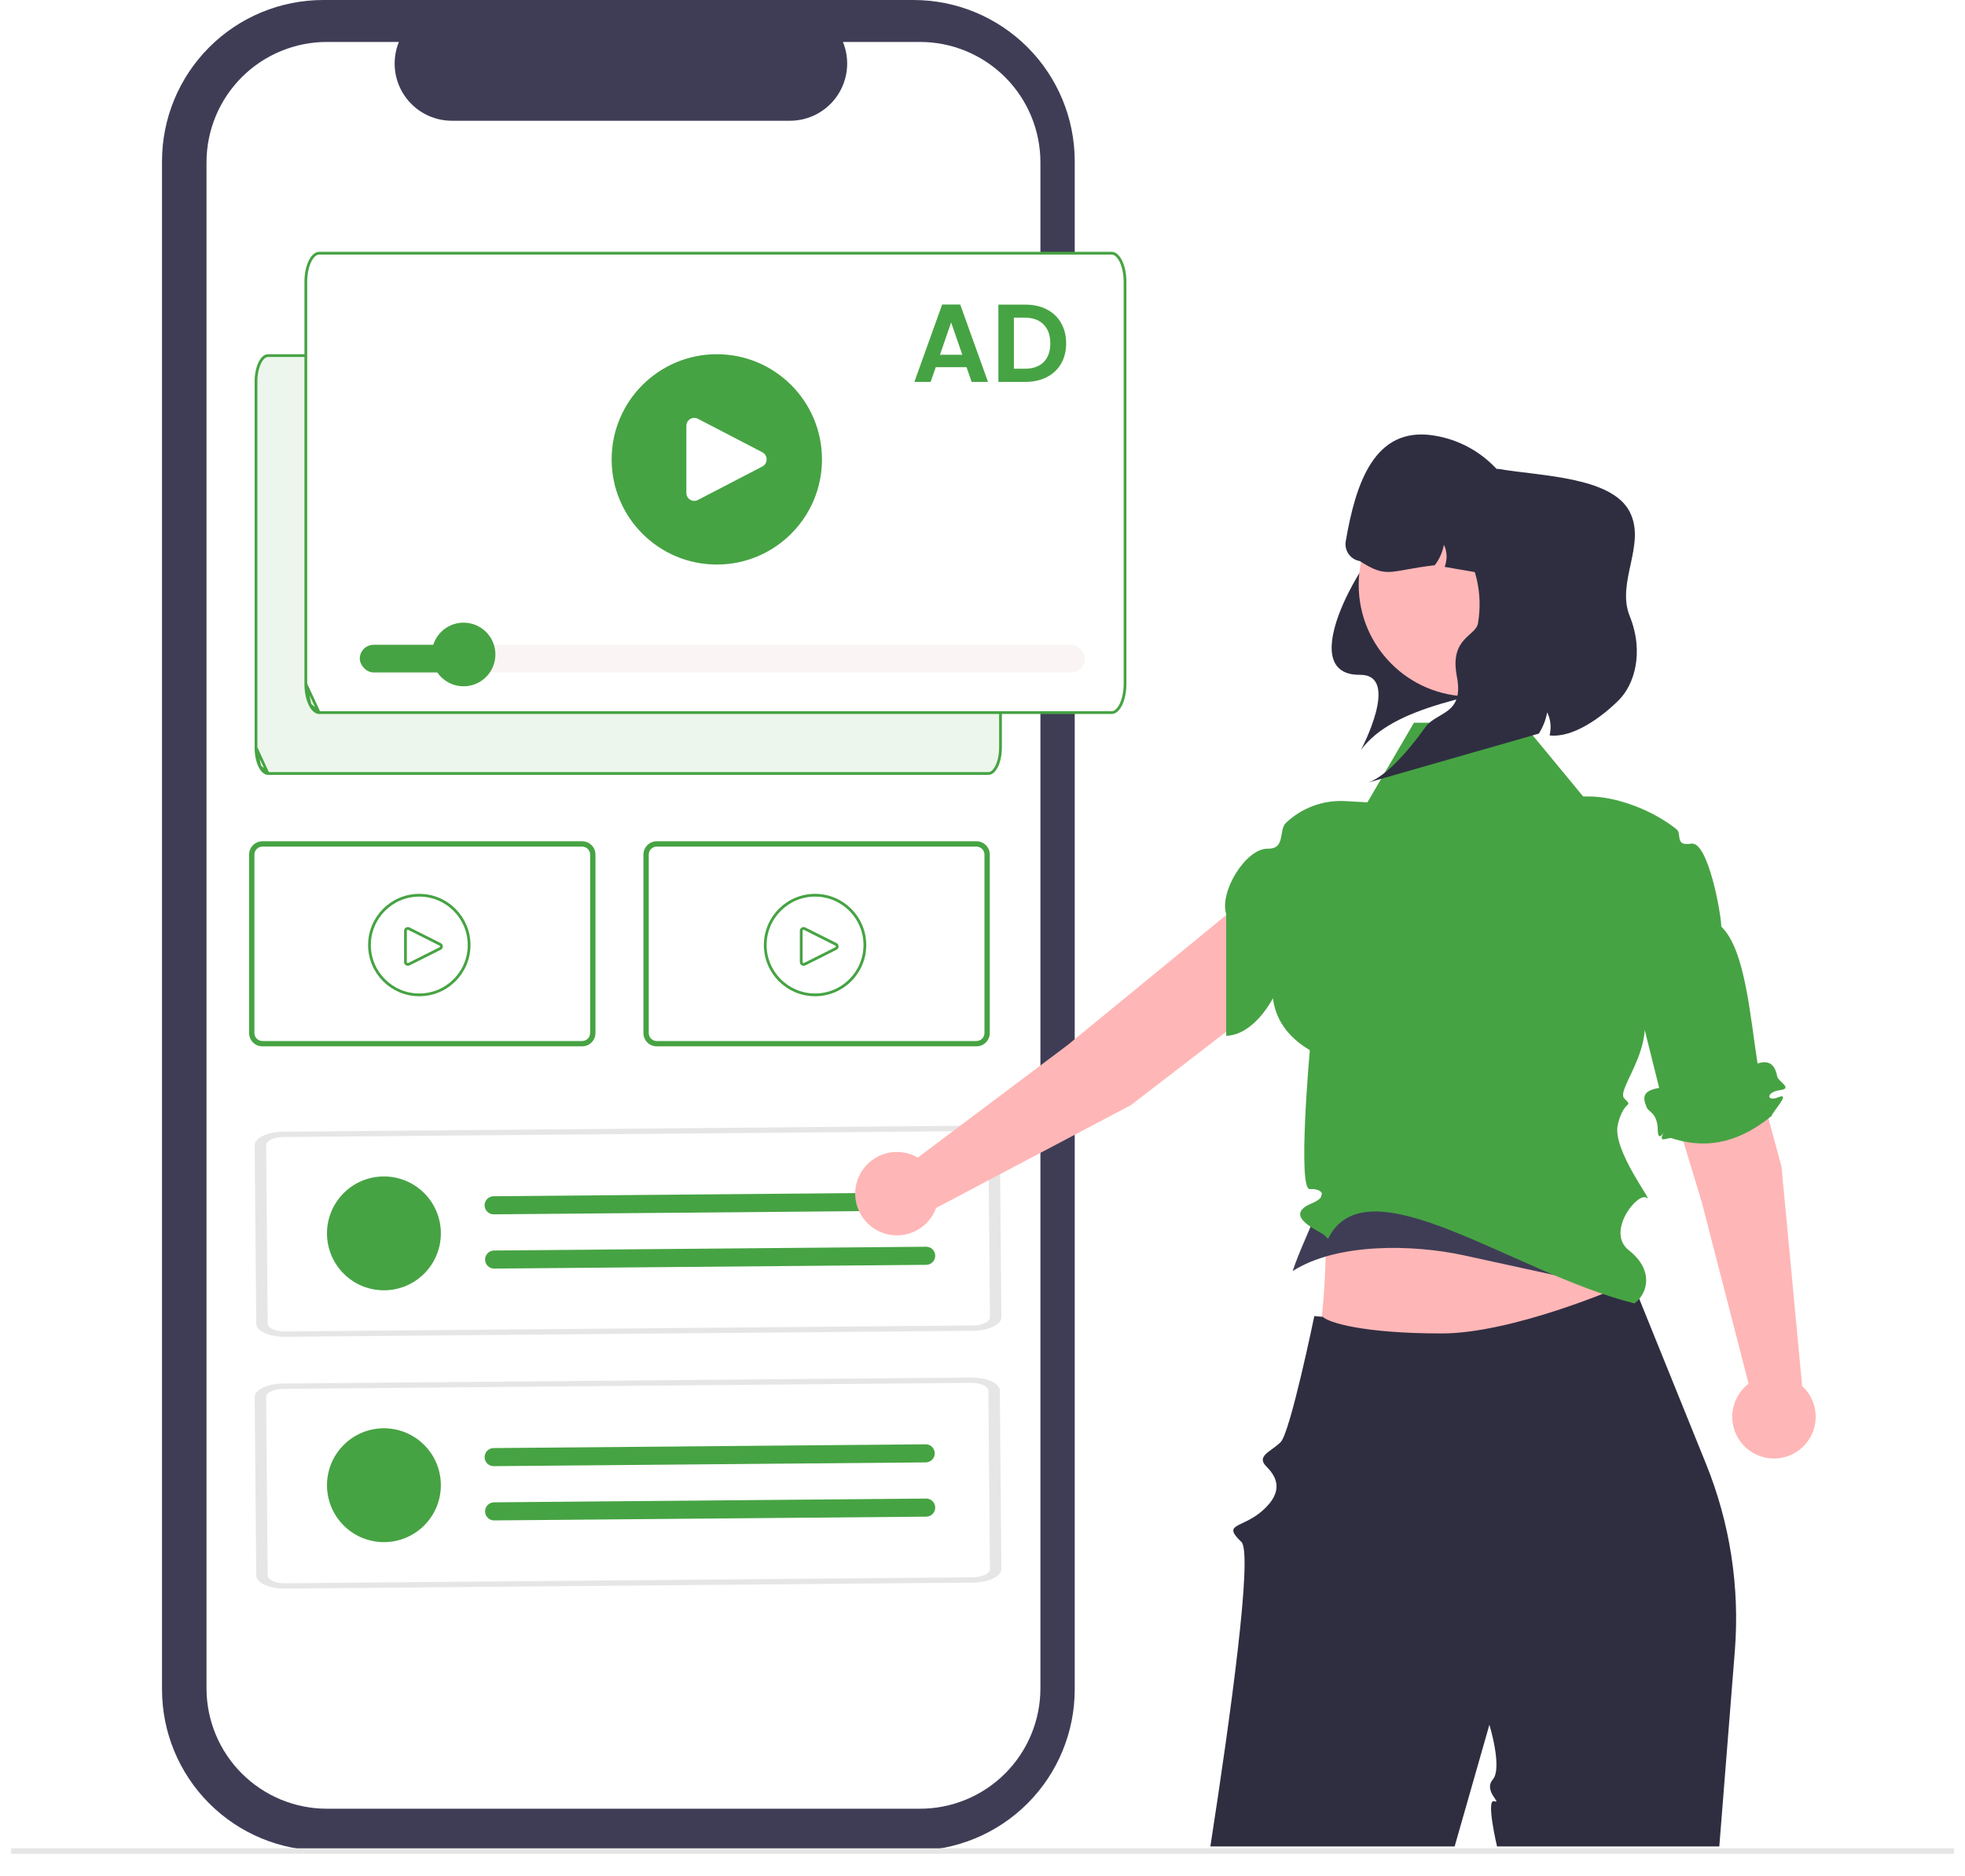 <svg xmlns="http://www.w3.org/2000/svg" width="710" height="678" viewBox="0 0 710 678" fill="none"><g clip-path="url(#clip0_218_654)" filter="url(#filter0_d_218_654)"><path d="M391.997 158.921H388.323V58.26C388.323 42.809 382.185 27.99 371.259 17.064C360.333 6.138 345.515 0 330.063 0H116.799C101.348 0 86.529 6.138 75.603 17.064C64.677 27.99 58.539 42.809 58.539 58.26V610.494C58.539 625.946 64.677 640.764 75.603 651.69C86.529 662.616 101.348 668.754 116.799 668.754H330.063C345.515 668.754 360.333 662.616 371.259 651.69C382.185 640.764 388.323 625.946 388.323 610.494V230.573H391.997V158.921Z" fill="#3F3D56"></path><path d="M332.414 15.157H304.575C305.855 18.296 306.344 21.701 305.998 25.073C305.652 28.445 304.482 31.68 302.591 34.493C300.701 37.307 298.147 39.612 295.156 41.206C292.164 42.8 288.827 43.634 285.437 43.634H163.261C159.872 43.634 156.534 42.8 153.543 41.206C150.552 39.611 147.998 37.306 146.108 34.493C144.217 31.68 143.048 28.445 142.702 25.073C142.356 21.701 142.845 18.296 144.125 15.157H118.125C106.586 15.157 95.52 19.741 87.36 27.9C79.201 36.06 74.617 47.126 74.617 58.665V610.091C74.618 621.63 79.202 632.696 87.361 640.855C95.52 649.014 106.586 653.597 118.125 653.597H332.414C338.128 653.598 343.785 652.473 349.064 650.286C354.343 648.1 359.139 644.896 363.18 640.856C367.22 636.816 370.425 632.02 372.612 626.742C374.799 621.463 375.925 615.806 375.925 610.092V610.091V58.665C375.925 47.126 371.341 36.06 363.182 27.9C355.023 19.741 343.956 15.157 332.417 15.157H332.414Z" fill="white"></path><path d="M352.82 378.107H237.298C236.022 378.106 234.798 377.598 233.896 376.696C232.993 375.793 232.486 374.569 232.484 373.293V308.814C232.486 307.538 232.993 306.314 233.896 305.411C234.798 304.509 236.022 304.001 237.298 304H352.82C354.097 304.001 355.32 304.509 356.223 305.411C357.125 306.314 357.633 307.538 357.634 308.814V373.292C357.633 374.569 357.126 375.792 356.223 376.695C355.321 377.598 354.097 378.106 352.82 378.107ZM237.294 305.927C236.529 305.928 235.795 306.232 235.253 306.774C234.712 307.315 234.407 308.049 234.406 308.815V373.293C234.407 374.059 234.712 374.793 235.253 375.334C235.795 375.876 236.529 376.18 237.294 376.181H352.82C353.586 376.18 354.32 375.876 354.862 375.334C355.403 374.793 355.708 374.059 355.708 373.293V308.814C355.708 308.048 355.403 307.314 354.862 306.773C354.32 306.231 353.586 305.927 352.82 305.926L237.294 305.927Z" fill="#46A343"></path><path d="M351.511 480.891L102.979 483.057C97.263 483.107 92.612 480.991 92.582 478.333L92.02 413.857C92.004 411.2 96.617 409.007 102.334 408.953L350.864 406.787C356.58 406.737 361.232 408.853 361.262 411.511L361.824 475.986C361.84 478.645 357.227 480.838 351.511 480.891Z" fill="white"></path><path opacity="0.997" d="M153.396 460.109C161.359 452.006 161.245 438.982 153.142 431.019C145.039 423.056 132.015 423.169 124.051 431.272C116.088 439.375 116.202 452.4 124.305 460.363C132.408 468.326 145.432 468.213 153.396 460.109Z" fill="#46A343"></path><path d="M351.511 480.891L102.979 483.057C97.263 483.107 92.612 480.991 92.582 478.333L92.02 413.857C92.004 411.2 96.617 409.007 102.334 408.953L350.864 406.787C356.58 406.737 361.232 408.853 361.262 411.511L361.824 475.986C361.84 478.645 357.227 480.838 351.511 480.891ZM102.35 410.88C98.921 410.909 96.152 412.228 96.162 413.822L96.724 478.297C96.737 479.891 99.532 481.159 102.963 481.131L351.493 478.965C354.923 478.935 357.692 477.617 357.682 476.023L357.12 411.547C357.106 409.953 354.312 408.685 350.881 408.713L102.35 410.88Z" fill="#E6E6E6"></path><path d="M178.335 432.273C177.468 432.281 176.64 432.632 176.033 433.251C175.425 433.869 175.088 434.703 175.096 435.57C175.103 436.436 175.455 437.265 176.073 437.872C176.691 438.48 177.525 438.817 178.392 438.809L334.507 437.449C335.374 437.441 336.202 437.09 336.81 436.471C337.417 435.853 337.754 435.019 337.747 434.152C337.739 433.286 337.387 432.457 336.769 431.85C336.151 431.242 335.317 430.905 334.45 430.913L178.335 432.273Z" fill="#46A343"></path><path d="M178.507 451.88C178.078 451.884 177.654 451.972 177.259 452.14C176.864 452.308 176.505 452.552 176.205 452.858C175.904 453.164 175.666 453.526 175.505 453.924C175.345 454.322 175.264 454.748 175.268 455.177C175.271 455.606 175.36 456.03 175.527 456.425C175.695 456.82 175.939 457.178 176.245 457.479C176.551 457.78 176.913 458.017 177.311 458.178C177.709 458.339 178.135 458.42 178.564 458.416L334.679 457.056C335.546 457.048 336.374 456.697 336.981 456.078C337.589 455.46 337.926 454.626 337.918 453.759C337.911 452.893 337.559 452.064 336.941 451.457C336.323 450.849 335.489 450.512 334.622 450.52L178.507 451.88Z" fill="#46A343"></path><path d="M351.511 571.891L102.979 574.057C97.263 574.107 92.612 571.991 92.582 569.333L92.02 504.857C92.004 502.2 96.617 500.007 102.334 499.953L350.864 497.787C356.58 497.737 361.232 499.853 361.262 502.511L361.824 566.986C361.84 569.645 357.227 571.838 351.511 571.891Z" fill="white"></path><path opacity="0.997" d="M153.396 551.109C161.359 543.006 161.245 529.982 153.142 522.019C145.039 514.056 132.015 514.169 124.051 522.272C116.088 530.375 116.202 543.4 124.305 551.363C132.408 559.326 145.432 559.213 153.396 551.109Z" fill="#46A343"></path><path d="M351.511 571.891L102.979 574.057C97.263 574.107 92.612 571.991 92.582 569.333L92.02 504.857C92.004 502.2 96.617 500.007 102.334 499.953L350.864 497.787C356.58 497.737 361.232 499.853 361.262 502.511L361.824 566.986C361.84 569.645 357.227 571.838 351.511 571.891ZM102.35 501.88C98.921 501.909 96.152 503.228 96.162 504.822L96.724 569.297C96.737 570.891 99.532 572.159 102.963 572.131L351.493 569.965C354.923 569.935 357.692 568.617 357.682 567.023L357.12 502.547C357.106 500.953 354.312 499.685 350.881 499.713L102.35 501.88Z" fill="#E6E6E6"></path><path d="M178.335 523.273C177.468 523.281 176.64 523.632 176.033 524.251C175.425 524.869 175.088 525.703 175.096 526.57C175.103 527.436 175.455 528.265 176.073 528.872C176.691 529.48 177.525 529.817 178.392 529.809L334.507 528.449C335.374 528.441 336.202 528.09 336.81 527.471C337.417 526.853 337.754 526.019 337.747 525.152C337.739 524.286 337.387 523.457 336.769 522.85C336.151 522.242 335.317 521.905 334.45 521.913L178.335 523.273Z" fill="#46A343"></path><path d="M178.507 542.88C178.078 542.884 177.654 542.972 177.259 543.14C176.864 543.308 176.505 543.552 176.205 543.858C175.904 544.164 175.666 544.526 175.505 544.924C175.345 545.322 175.264 545.748 175.268 546.177C175.271 546.606 175.36 547.03 175.527 547.425C175.695 547.82 175.939 548.178 176.245 548.479C176.551 548.78 176.913 549.017 177.311 549.178C177.709 549.339 178.135 549.42 178.564 549.416L334.679 548.056C335.546 548.048 336.374 547.697 336.981 547.078C337.589 546.46 337.926 545.626 337.918 544.759C337.911 543.893 337.559 543.064 336.941 542.457C336.323 541.849 335.489 541.512 334.622 541.52L178.507 542.88Z" fill="#46A343"></path><path d="M210.34 378.107H94.814C93.538 378.106 92.314 377.598 91.411 376.696C90.509 375.793 90.001 374.569 90 373.293V308.814C90.001 307.538 90.509 306.314 91.411 305.411C92.314 304.509 93.538 304.001 94.814 304H210.34C211.616 304.001 212.84 304.509 213.743 305.411C214.645 306.314 215.153 307.538 215.154 308.814V373.292C215.153 374.568 214.645 375.792 213.743 376.695C212.84 377.597 211.616 378.105 210.34 378.106V378.107ZM94.814 305.927C94.048 305.928 93.314 306.232 92.773 306.774C92.231 307.315 91.927 308.049 91.926 308.815V373.293C91.927 374.059 92.231 374.793 92.773 375.334C93.314 375.876 94.048 376.18 94.814 376.181H210.34C211.106 376.18 211.84 375.876 212.381 375.334C212.923 374.793 213.227 374.059 213.228 373.293V308.814C213.227 308.048 212.923 307.314 212.381 306.773C211.84 306.231 211.106 305.927 210.34 305.926L94.814 305.927Z" fill="#46A343"></path><path d="M96.823 279.5H357.177C358.209 279.497 359.286 278.623 360.135 276.885C360.968 275.18 361.498 272.791 361.5 270.126V137.873C361.498 135.207 360.969 132.818 360.137 131.114C359.288 129.377 358.212 128.503 357.178 128.5H96.822C95.788 128.504 94.711 129.379 93.862 131.116C93.029 132.819 92.5 135.207 92.5 137.873L92.5 270.127L96.823 279.5ZM96.823 279.5C95.789 279.497 94.712 278.623 93.863 276.886M96.823 279.5L93.863 276.886M93.863 276.886C93.031 275.182 92.502 272.793 92.5 270.127L93.863 276.886Z" fill="#46A343" fill-opacity="0.1" stroke="#46A343"></path><path d="M115.305 257.5H401.695C402.86 257.497 404.058 256.513 404.994 254.599C405.914 252.718 406.498 250.086 406.5 247.152V101.848C406.498 98.912 405.915 96.28 404.995 94.4C404.06 92.487 402.863 91.503 401.696 91.5H115.304C114.137 91.504 112.939 92.489 112.003 94.402C111.083 96.282 110.5 98.913 110.5 101.847L110.5 247.152L115.305 257.5ZM115.305 257.5C114.138 257.497 112.94 256.513 112.005 254.6M115.305 257.5L112.005 254.6M112.005 254.6C111.085 252.72 110.502 250.088 110.5 247.153L112.005 254.6Z" fill="white" stroke="#46A343"></path><path d="M760 667.894H-22V669.894H760V667.894Z" fill="#E6E6E6"></path><path d="M349.228 132.68H338.108L336.268 138H330.388L340.428 110.04H346.948L356.988 138H351.068L349.228 132.68ZM347.708 128.2L343.668 116.52L339.628 128.2H347.708ZM370.5 110.08C373.434 110.08 376.007 110.653 378.22 111.8C380.46 112.947 382.18 114.587 383.38 116.72C384.607 118.827 385.22 121.28 385.22 124.08C385.22 126.88 384.607 129.333 383.38 131.44C382.18 133.52 380.46 135.133 378.22 136.28C376.007 137.427 373.434 138 370.5 138H360.74V110.08H370.5ZM370.3 133.24C373.234 133.24 375.5 132.44 377.1 130.84C378.7 129.24 379.5 126.987 379.5 124.08C379.5 121.173 378.7 118.907 377.1 117.28C375.5 115.627 373.234 114.8 370.3 114.8H366.34V133.24H370.3Z" fill="#46A343"></path><path d="M259 204C279.987 204 297 186.987 297 166C297 145.013 279.987 128 259 128C238.013 128 221 145.013 221 166C221 186.987 238.013 204 259 204Z" fill="#46A343"></path><circle cx="151.5" cy="341.5" r="18" stroke="#46A343"></circle><circle cx="294.5" cy="341.5" r="18" stroke="#46A343"></circle><path d="M250.847 151C250.333 151 249.821 151.143 249.363 151.427C248.509 151.956 248 152.877 248 153.892V178.109C248 179.123 248.509 180.044 249.363 180.573C250.216 181.102 251.257 181.142 252.147 180.68L275.45 168.571C276.421 168.067 277 167.106 277 166C277 164.894 276.421 163.933 275.45 163.429L252.147 151.321C251.735 151.107 251.29 151 250.847 151Z" fill="white"></path><path d="M146.915 335.628L146.915 335.628C147.058 335.542 147.216 335.5 147.374 335.5C147.511 335.5 147.648 335.532 147.778 335.596C147.778 335.596 147.778 335.596 147.778 335.596L159.028 341.247L159.028 341.247C159.33 341.399 159.5 341.677 159.5 342C159.5 342.323 159.33 342.601 159.028 342.753L159.028 342.753L147.778 348.404C147.778 348.404 147.778 348.404 147.778 348.404C147.501 348.543 147.18 348.531 146.915 348.372C146.651 348.214 146.5 347.945 146.5 347.651V336.349C146.5 336.055 146.651 335.786 146.915 335.628Z" fill="white" stroke="#46A343"></path><path d="M289.915 335.628L289.915 335.628C290.058 335.542 290.216 335.5 290.374 335.5C290.511 335.5 290.648 335.532 290.778 335.596C290.778 335.596 290.778 335.596 290.778 335.596L302.028 341.247L302.028 341.247C302.33 341.399 302.5 341.677 302.5 342C302.5 342.323 302.33 342.601 302.028 342.753L302.028 342.753L290.778 348.404C290.778 348.404 290.778 348.404 290.778 348.404C290.501 348.543 290.18 348.531 289.915 348.372C289.651 348.214 289.5 347.945 289.5 347.651V336.349C289.5 336.055 289.651 335.786 289.915 335.628Z" fill="white" stroke="#46A343"></path><rect x="130" y="233" width="262" height="10" rx="5" fill="url(#paint0_linear_218_654)"></rect><path d="M167.5 248C173.851 248 179 242.851 179 236.5C179 230.149 173.851 225 167.5 225C161.149 225 156 230.149 156 236.5C156 242.851 161.149 248 167.5 248Z" fill="#46A343"></path><path d="M477.812 414.351C480.111 444.69 479.562 473.033 474.07 497.91L554.947 497.853L591.545 472.378C581.546 438.802 574.747 433.075 582.26 409.708L477.812 414.351Z" fill="#FFB6B6"></path><path d="M478.809 412.741C481.109 432.557 472.547 443.069 467.055 459.318C483.064 449.072 510.484 449.595 529.053 453.651L587.055 466.318C577.056 444.387 575.744 424.971 583.258 409.708L478.809 412.741Z" fill="#3F3D56"></path><path d="M589.706 462.94L616.439 529.011C625.104 550.429 628.664 573.571 626.834 596.603L621.226 667.22H540.906C540.906 667.22 536.825 649.929 539.885 650.891C542.945 651.853 535.84 647.187 539.392 643.02C542.945 638.853 538.156 623.25 538.156 623.25C538.156 623.25 533.036 641.12 525.596 667.22H437.336C444.776 619.06 452.716 561.17 448.546 557.2C441.336 550.34 448.796 552.46 456.276 545.79C463.756 539.13 461.566 533.89 457.626 530C453.696 526.12 459.236 524.6 462.726 521.12C466.206 517.64 474.896 475.56 474.896 475.56C474.956 475.6 477.885 475.823 477.945 475.853C479.945 477.853 492.231 481.853 520.945 481.853C545.945 481.853 584.036 465.82 588.766 463.43C589.386 463.11 589.706 462.94 589.706 462.94Z" fill="#2F2E41"></path><path d="M643.702 421.603L615.766 318.206C613.277 309.099 603.941 303.673 594.796 306.018C585.198 308.48 579.629 318.487 582.596 327.941L614.906 434.456L631.811 500.006C627.161 503.569 624.828 509.686 626.375 515.719C628.443 523.783 636.656 528.643 644.719 526.575C652.783 524.507 657.643 516.294 655.575 508.231C654.82 505.287 653.24 502.777 651.154 500.869L643.702 421.603Z" fill="#FFB6B6"></path><path d="M408.631 399.334L493.509 334.012C500.974 328.232 502.421 317.532 496.759 309.976C490.818 302.048 479.442 300.724 471.839 307.078L385.751 377.635L331.634 418.303C326.563 415.367 320.02 415.547 315.035 419.283C308.373 424.275 307.02 433.722 312.012 440.383C317.004 447.045 326.451 448.398 333.112 443.406C335.544 441.584 337.26 439.165 338.226 436.507L408.631 399.334Z" fill="#FFB6B6"></path><path d="M550.039 261.164H510.896L494.086 289.929L486.076 289.487C477.808 289.03 470.196 292.093 464.651 297.34C461.878 299.964 464.662 306.805 458.06 306.682C450.2 306.535 440.518 322.187 443.052 330.318V374.318C455.622 373.854 466.274 353.645 466.052 337.318C466.052 337.318 447.848 364.356 473.272 379.489C473.272 379.489 468.737 430 473.272 429.694C477.807 429.387 480.052 432.318 473.942 434.853C462.906 439.433 477.141 444.969 478.492 446.321C479.393 447.221 479.843 447.672 479.843 447.672C493.851 419.228 546.815 460.047 590.573 471C595.545 467.24 597.549 458.895 588.545 451.805C580.079 445.139 591.793 430.542 594.942 432.853C598.016 435.11 582.255 415.511 584.576 406.227C586.897 396.943 590.379 400.424 586.898 396.943C583.416 393.461 601.641 375.584 590.942 358.853L599.501 393.105C593.729 394.159 593.285 396.177 595.052 400.318C595.663 401.749 598.915 402.25 598.984 408.284C599.052 414.318 602.779 406.105 600.915 409.711C599.052 413.318 602.893 410.826 604.052 411.318C618.146 415.906 629.708 411.724 640.052 403.318C640.73 401.427 647.183 394.647 642.617 396.483C638.052 398.318 638.157 394.566 643.105 393.942C648.052 393.318 642.482 390.794 642.165 389.064C641.58 385.863 640.043 382.633 635.052 384.318C632.379 367.514 630.639 343.097 621.942 334.853C621.942 330.571 617.218 303.861 611.08 304.857C604.942 305.853 607.804 301.307 605.816 299.707C596.852 292.491 583.717 287.806 574.086 287.806H572.03L550.039 261.164Z" fill="#46A343"></path><path d="M561.601 244.288C533.221 251.727 503.782 254.8 491.752 270.97C491.752 270.97 506.253 243.735 491.371 243.853C466.366 244.053 493.975 197.918 503.273 192.363C518.77 183.103 555.423 189.417 555.423 189.417L573.76 212.335L561.601 244.288Z" fill="#2F2E41"></path><path d="M531.258 251.674C553.531 251.674 571.586 233.619 571.586 211.346C571.586 189.073 553.531 171.018 531.258 171.018C508.985 171.018 490.93 189.073 490.93 211.346C490.93 233.619 508.985 251.674 531.258 251.674Z" fill="#FFB6B6"></path><path d="M550.592 202.672L549.409 209.562L521.988 204.852C522.969 202.283 522.953 199.315 521.704 196.845C521.228 199.53 520.08 202.084 518.419 204.239C501.759 206.204 501.418 209.213 491.303 202.741C487.931 202.162 485.668 198.959 486.247 195.587C489.875 174.464 496.63 154.14 517.823 157.332C528.835 158.991 538.044 165.069 543.979 173.449C549.752 181.632 552.422 192.021 550.592 202.672Z" fill="#2F2E41"></path><path d="M534.025 225.237C537.795 203.286 523.057 182.434 501.105 178.664C498.416 178.202 495.744 178.021 493.117 178.094C496.923 173.77 502.201 170.81 508.151 169.969L541.437 169.448C556.661 172.063 582.414 172.228 588.882 185.01C594.852 196.763 583.914 210.366 588.835 222.576C594.227 235.957 590.352 247.517 585.018 252.876C578.847 259.076 568.478 266.723 559.91 265.75C560.567 262.962 560.331 259.986 559.029 257.414C558.543 260.142 557.503 262.774 556.002 265.096L494.326 282.785C500.216 280.82 507.932 272.657 515.009 262.793C519.198 256.954 529.107 258.412 526.396 244.42C523.685 230.427 533.209 229.984 534.025 225.237Z" fill="#2F2E41"></path></g><defs><filter id="filter0_d_218_654" x="0" y="0" width="710" height="678" filterUnits="userSpaceOnUse" color-interpolation-filters="sRGB"><feGaussianBlur stdDeviation="2"></feGaussianBlur></filter><linearGradient id="paint0_linear_218_654" x1="130" y1="238" x2="392" y2="238" gradientUnits="userSpaceOnUse"><stop offset="0.135" stop-color="#46A343"></stop><stop offset="0.135" stop-color="#FBF4F4"></stop></linearGradient><clipPath id="clip0_218_654"><rect width="702" height="670" fill="white" transform="translate(4)"></rect></clipPath></defs></svg>